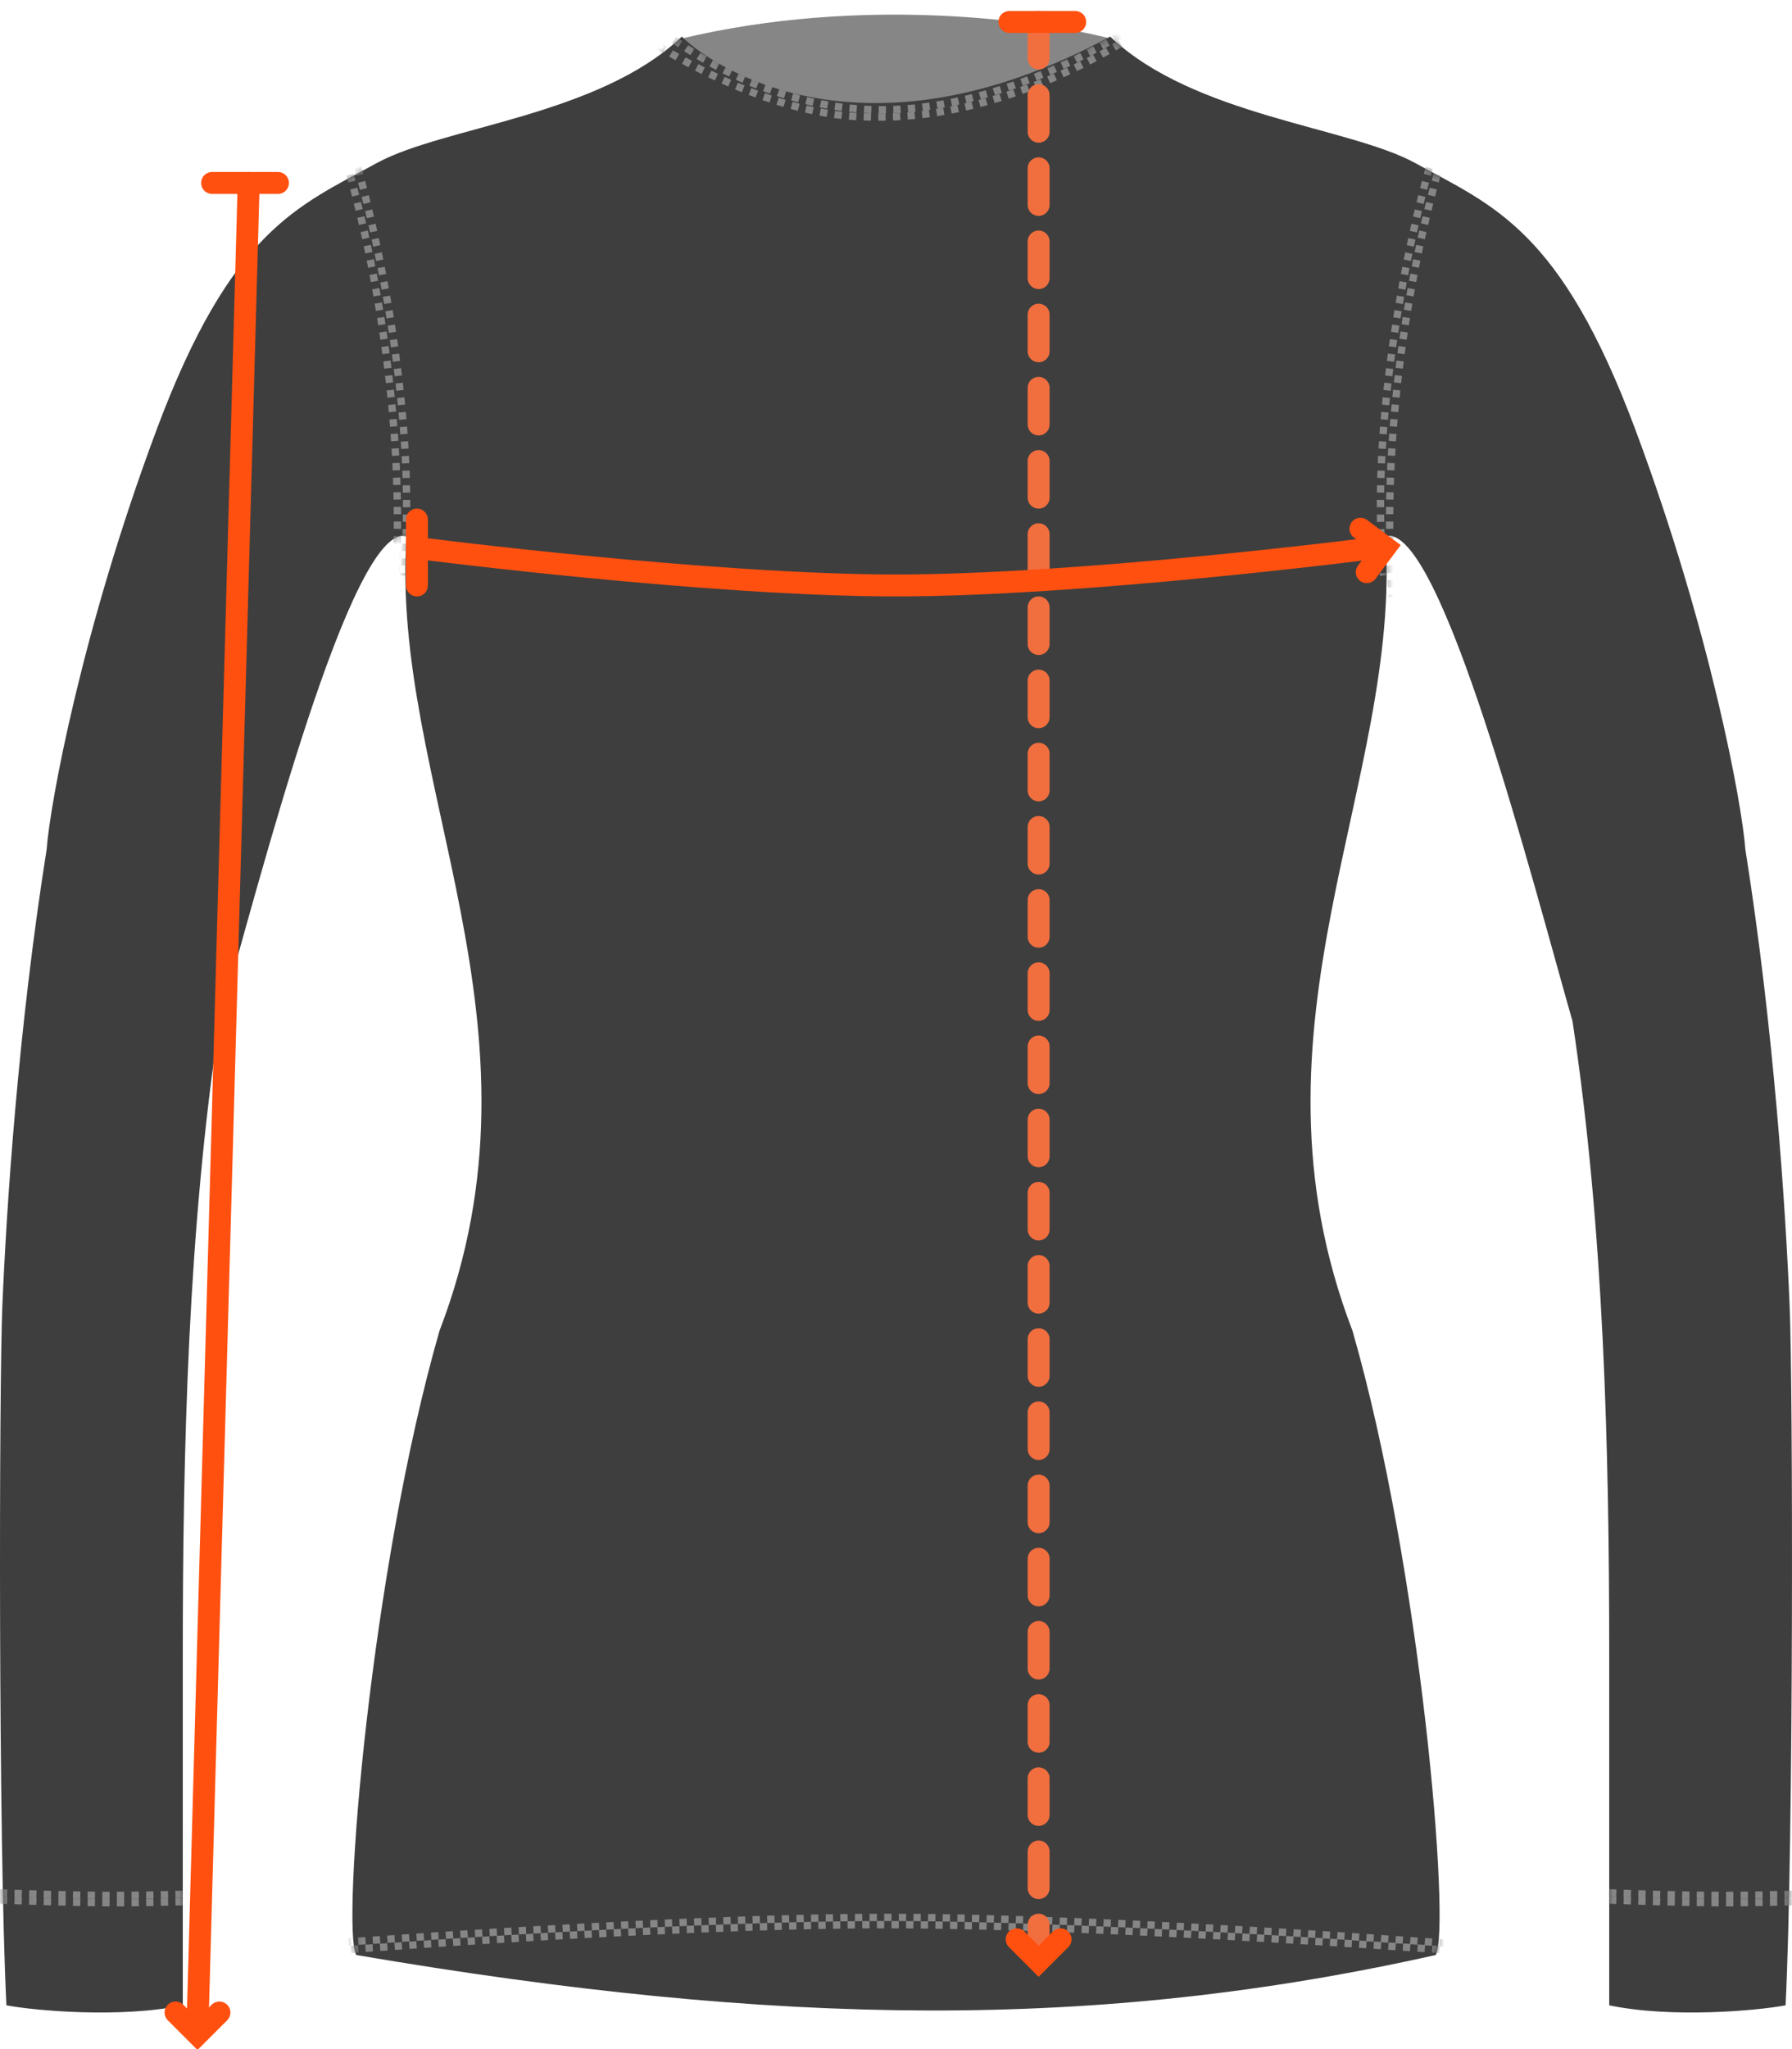 <svg width="245" height="280" viewBox="0 0 245 280" fill="none" xmlns="http://www.w3.org/2000/svg">
<g clip-path="url(#clip0)">
<path d="M122.282 16C105.833 16 93 5.312 93 5.312C118.004 -0.686 142.315 2.813 152 5.312C152 5.312 138.182 16 122.282 16Z" fill="#868686"/>
<path d="M60.093 181.829C50.716 214.372 46.638 263.523 48.708 267.142C106.5 277 150 277.5 196.292 267.142C198.362 263.523 194.284 214.372 184.907 181.829C168.918 140.187 191.697 106.96 189.419 73.276C196.942 71.215 209.652 120.902 214.994 139.553C219.284 167.943 220.01 197.832 220.01 226.413V274.016C228.481 275.798 240.223 274.759 244.124 274.016C245.238 251.373 245.127 189.219 244.681 178.528C244.124 165.165 242.547 140.802 238.622 116.059C238.166 109.838 233.792 86.021 223.588 58.711C213.383 31.4 204.309 28.221 193.519 22.297C184.408 17.294 163.171 15.858 151.786 5C117.5 23.5 96.836 8.619 93.214 5C81.829 15.858 60.592 17.294 51.481 22.297C40.691 28.221 31.617 31.4 21.412 58.711C11.207 86.021 6.834 109.838 6.378 116.059C2.453 140.802 0.876 165.165 0.319 178.528C-0.127 189.219 -0.238 251.373 0.876 274.016C4.777 274.759 16.519 275.798 24.99 274.016V226.413C24.99 197.832 25.716 167.943 30.006 139.553C35.348 120.902 48.058 71.215 55.581 73.276C53.303 106.96 76.082 140.187 60.093 181.829Z" fill="#3E3E3E"/>
<mask id="mask0" mask-type="alpha" maskUnits="userSpaceOnUse" x="0" y="5" width="245" height="275">
<path d="M60.093 181.829C50.716 214.372 46.638 263.523 48.708 267.142C105.85 275.768 169.24 270.736 196.292 267.142C198.362 263.523 194.284 214.372 184.907 181.829C168.918 140.187 191.697 106.96 189.419 73.276C196.942 71.215 209.652 120.902 214.994 139.553C219.284 167.943 220.01 197.832 220.01 226.413V279.016C228.481 280.798 240.223 279.759 244.124 279.016C245.238 256.373 245.127 189.219 244.681 178.528C244.124 165.165 242.547 140.802 238.622 116.059C238.166 109.838 233.792 86.021 223.588 58.711C213.383 31.4 204.309 28.221 193.519 22.297C184.408 17.294 163.171 15.858 151.786 5C119.701 20.511 96.836 8.619 93.214 5C81.829 15.858 60.592 17.294 51.481 22.297C40.691 28.221 31.617 31.4 21.412 58.711C11.207 86.021 6.834 109.838 6.378 116.059C2.453 140.802 0.876 165.165 0.319 178.528C-0.127 189.219 -0.238 256.373 0.876 279.016C4.777 279.759 16.519 280.798 24.99 279.016V226.413C24.99 197.832 25.716 167.943 30.006 139.553C35.348 120.902 48.058 71.215 55.581 73.276C53.303 106.96 76.082 140.187 60.093 181.829Z" fill="#3E3E3E"/>
</mask>
<g mask="url(#mask0)">
<path d="M89 3C89 3 102.255 15 120.554 15C138.853 15 156 3 156 3" stroke="#868686" stroke-dasharray="1 1"/>
<path d="M85 3C85 3 102.47 15.979 118.915 15.979C139.073 16.592 157 3.501 157 3.501" stroke="#868686" stroke-dasharray="1 1"/>
<path d="M48.355 21C51.477 31.313 57.209 57.28 55.164 78.647" stroke="#868686" stroke-dasharray="1 1"/>
<path d="M195.971 21C192.849 31.313 187.117 57.28 189.162 78.647" stroke="#868686" stroke-dasharray="1 1"/>
<path d="M47.285 21.925C50.408 32.335 55.797 56.487 53.971 81.568" stroke="#868686" stroke-dasharray="1 1"/>
<path d="M197.041 21.925C193.918 32.335 188.529 56.487 190.355 81.568" stroke="#868686" stroke-dasharray="1 1"/>
<path d="M39 266C39 266 89.064 262 121.5 262C153.743 262 204 266 204 266" stroke="#868686" stroke-dasharray="1 1"/>
<path d="M206 259C206 259 224.205 260 236 260C247.725 260 266 259 266 259" stroke="#868686" stroke-dasharray="1 1"/>
<path d="M-14 259C-14 259 4.205 260 16 260C27.725 260 46 259 46 259" stroke="#868686" stroke-dasharray="1 1"/>
<path d="M40 267C40 267 88.629 263 121.065 263C153.308 263 205 267 205 267" stroke="#868686" stroke-dasharray="1 1"/>
<path d="M206 258C206 258 223.683 259 235.478 259C247.203 259 266 258 266 258" stroke="#868686" stroke-dasharray="1 1"/>
<path d="M-14 258C-14 258 3.683 259 15.478 259C27.203 259 46 258 46 258" stroke="#868686" stroke-dasharray="1 1"/>
</g>
<path d="M34 25L27 277" stroke="#FF5010" stroke-width="3" stroke-linecap="round"/>
<path d="M30 275L27 278L24 275" stroke="#FF5010" stroke-width="3" stroke-linecap="round"/>
<path d="M29 25H38" stroke="#FF5010" stroke-width="3" stroke-linecap="round"/>
<path d="M142 3V267" stroke="#F16E3E" stroke-width="3" stroke-linecap="round" stroke-dasharray="5 5"/>
<path d="M138 3L147 3" stroke="#FF5010" stroke-width="3" stroke-linecap="round"/>
<path d="M145 265L142 268L139 265" stroke="#FF5010" stroke-width="3" stroke-linecap="round"/>
<path d="M58 75C58 75 97.113 80 122.5 80C147.887 80 187 75 187 75" stroke="#FF5010" stroke-width="3" stroke-linecap="round"/>
<path d="M57 80L57 71" stroke="#FF5010" stroke-width="3" stroke-linecap="round"/>
<path d="M186 72.247L189.4 74.784L186.863 78.185" stroke="#FF5010" stroke-width="3" stroke-linecap="round"/>
</g>
<defs>
<clipPath id="clip0">
<rect width="245" height="280" fill="white"/>
</clipPath>
</defs>
</svg>
